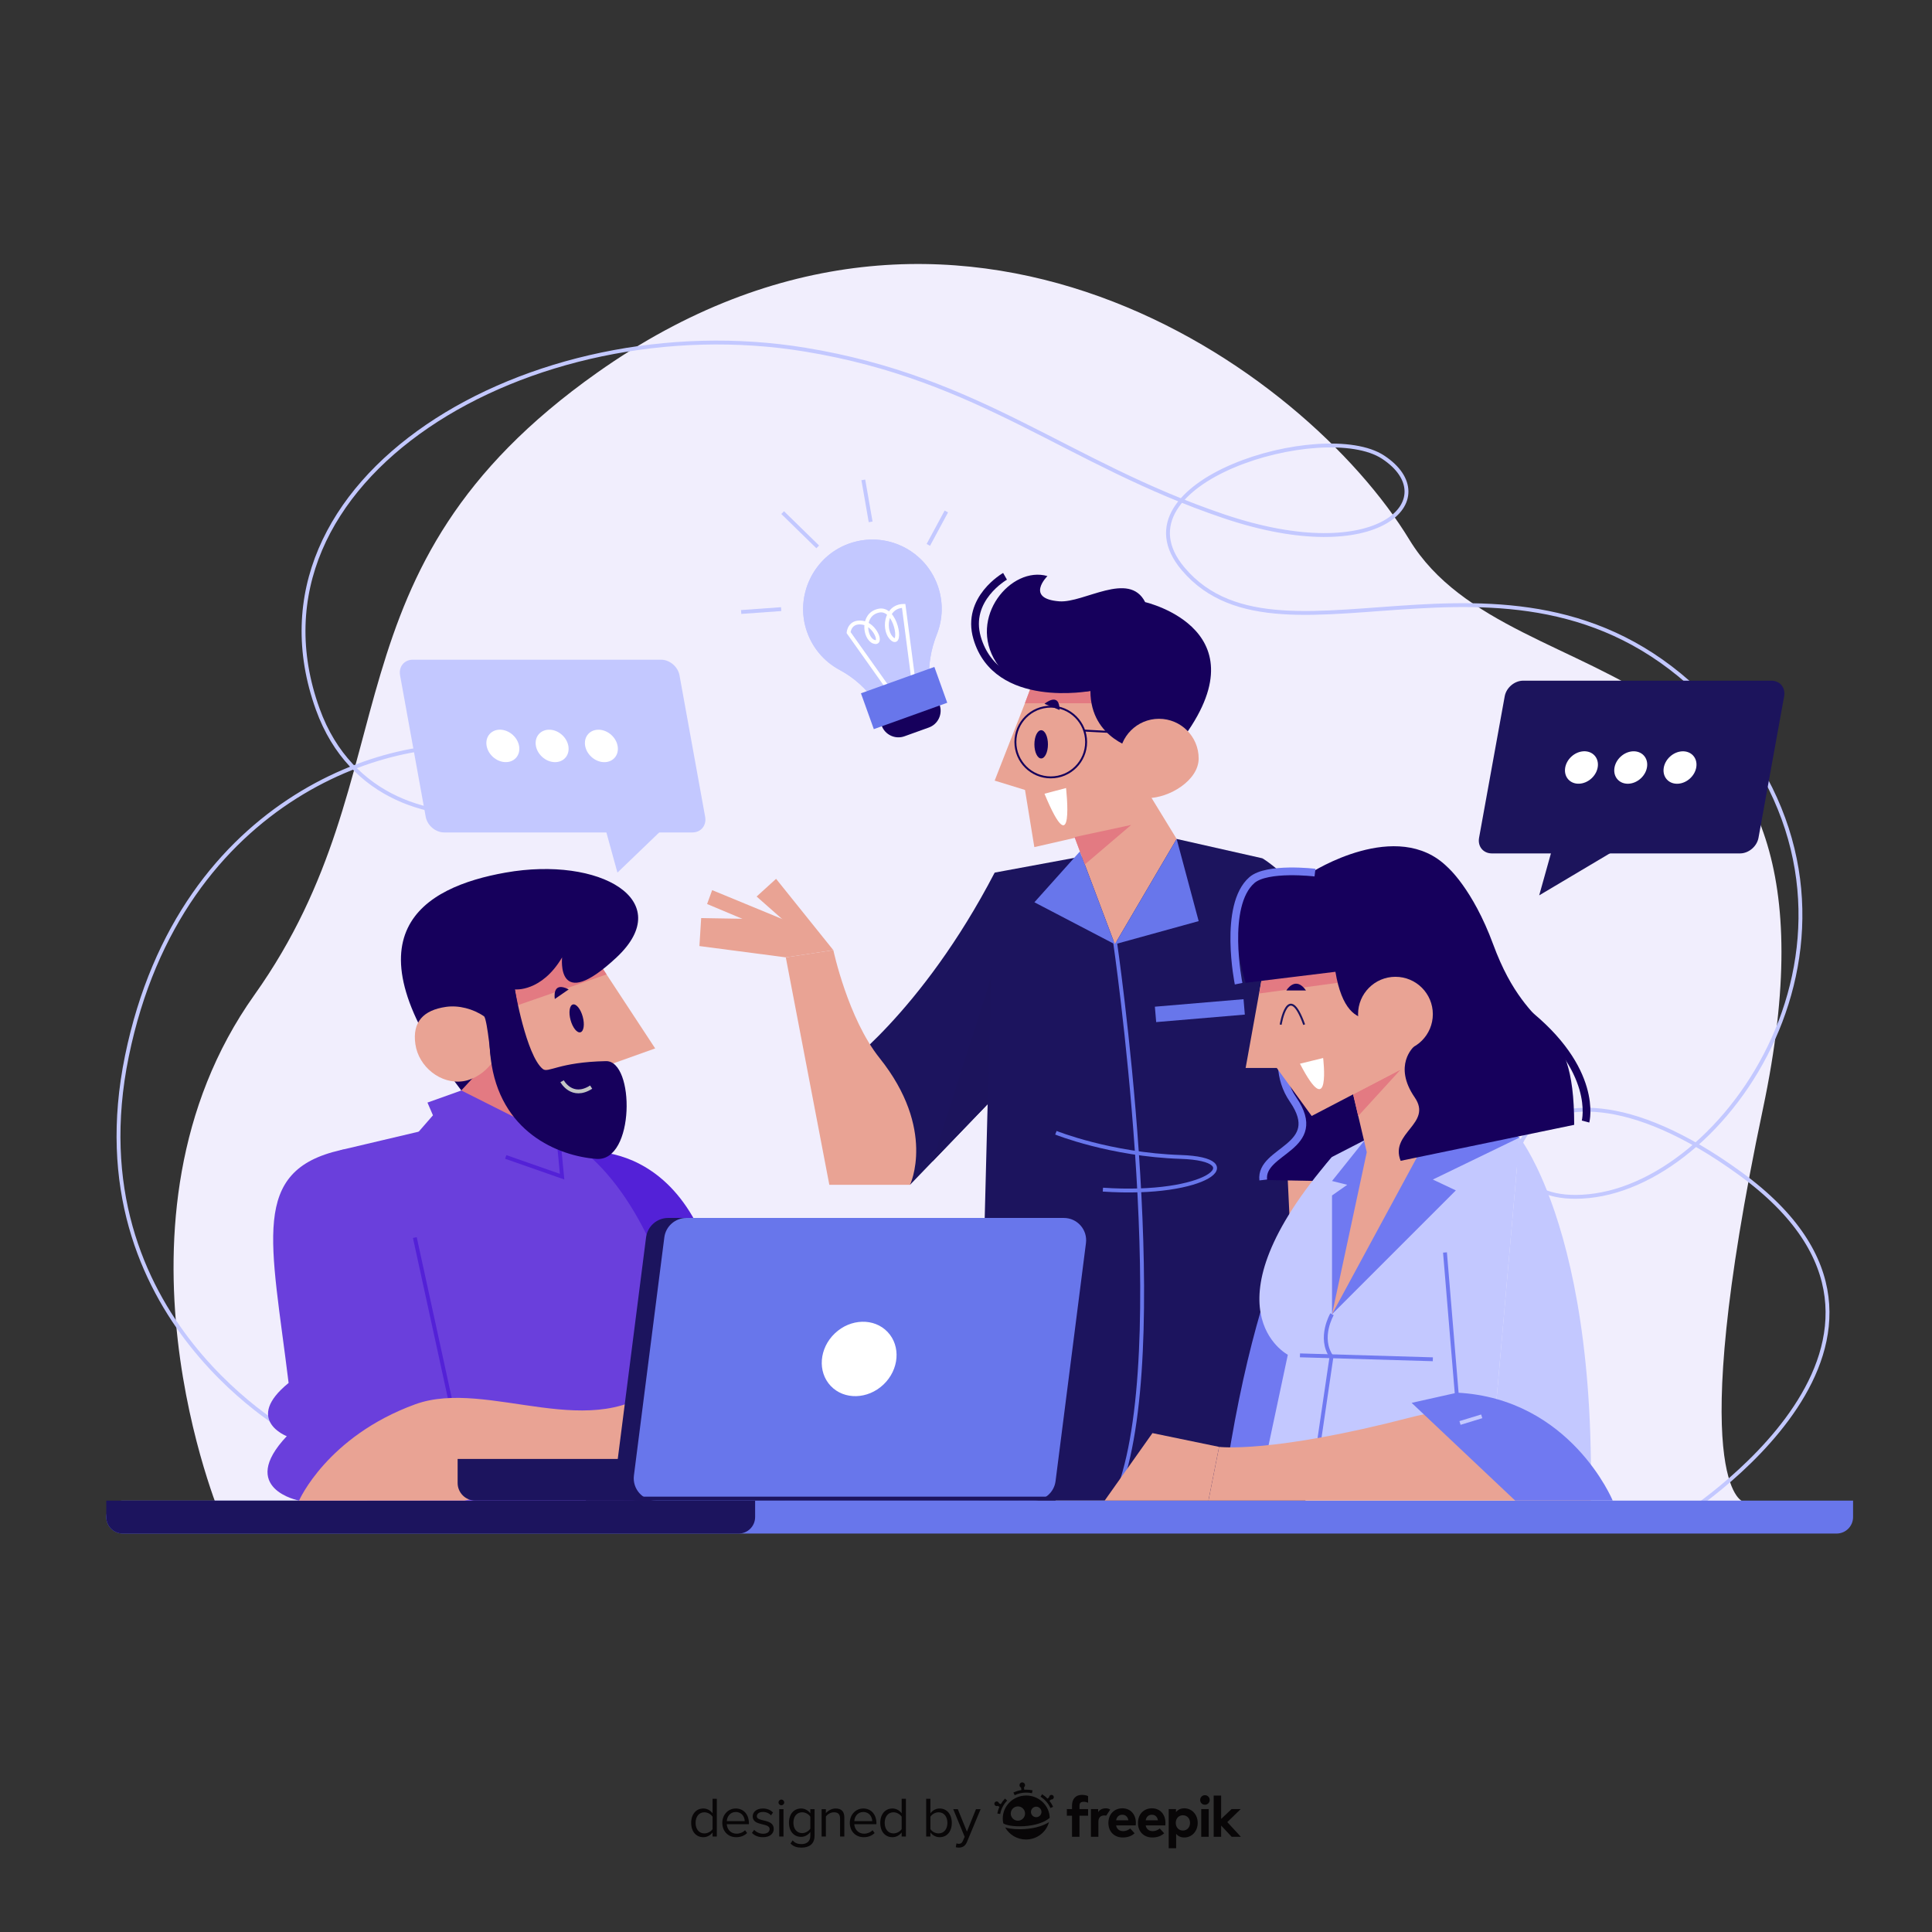 <?xml version="1.0" encoding="utf-8"?>
<!-- Generator: Adobe Illustrator 27.5.0, SVG Export Plug-In . SVG Version: 6.00 Build 0)  -->
<svg version="1.1" xmlns="http://www.w3.org/2000/svg" xmlns:xlink="http://www.w3.org/1999/xlink" x="0px" y="0px"
	 viewBox="0 0 500 500" style="enable-background:new 0 0 500 500;" xml:space="preserve">
<rect x="0" y="0" width="500" height="500" fill="#333333" stroke="none"/>
<g id="BACKGROUND">
	<path style="fill:#F1EEFD;" d="M57.185,392.617c0,0-32.696-76.966,8.655-135.131s16.131-109.727,88.735-161.06
		c93.321-65.98,183.333-0.881,210.175,43.256c26.842,44.137,118.012,21.606,91.516,147.195
		c-20.554,97.422-5.217,101.696-5.217,101.696L57.185,392.617z"/>
	<path style="fill:none;stroke:#C3C8FF;stroke-miterlimit:10;" d="M76.885,371.796c0,0-58.024-30.314-44.043-98.478
		s70.921-84.339,94.338-79.335c43.89,9.379-27.817,37.052-44.946-10.446c-21.492-59.596,55.138-104.717,126.173-93.04
		c45.653,7.505,67.69,29.359,108.272,43.091c40.437,13.683,57.397-4.643,41.286-15.264c-15.293-10.083-70.819,6.367-51.754,28.913
		c26.105,30.871,89.017-16.959,137.776,36.3s6.43,120.216-31.055,125.8c-37.485,5.583-21.049-48.223,37.485-5.583
		s-15.403,88.865-15.403,88.865"/>
</g>
<g id="OBJECTS">
	<g>
		<path style="fill:#6876EB;" d="M475.311,396.881H31.766c-2.355,0-4.263-1.909-4.263-4.263l0,0c0-2.355,1.909-4.263,4.263-4.263
			h447.808v4.263C479.574,394.972,477.665,396.881,475.311,396.881z"/>
		<path style="fill:#1C145E;" d="M191.16,396.881H31.766c-2.355,0-4.263-1.909-4.263-4.263v-4.263h167.921v4.263
			C195.424,394.972,193.515,396.881,191.16,396.881z"/>
	</g>
	<g>
		<path style="fill:#1C145E;" d="M257.422,225.83c-18.994,36.5-40.336,51.37-40.336,51.37l18.431,29.426l32.185-33.446
			L257.422,225.83z"/>
		<path style="fill:#1C145E;" d="M304.517,217.118l-47.095,8.712c-2.983,89.103-4.101,162.513-4.101,162.513h84.534
			c0,0,2.453-136.443-11.146-166.213L304.517,217.118z"/>
		
			<line style="fill:none;stroke:#6876EB;stroke-width:4;stroke-miterlimit:10;" x1="299.049" y1="262.525" x2="321.993" y2="260.584"/>
		<path style="fill:none;stroke:#6876EB;stroke-miterlimit:10;" d="M288.517,243.375c0,0,14.563,99.377,1.892,139.587"/>
		<path style="fill:none;stroke:#6876EB;stroke-miterlimit:10;" d="M273.269,293.154c0,0,14.066,5.662,32.302,6.261
			s6.89,10.302-20.144,8.462"/>
		<polygon style="fill:#E9A394;" points="276.894,213.495 288.517,244.375 304.517,217.118 293.972,199.885 		"/>
		<polygon style="fill:#6876EB;" points="288.517,244.375 310.214,238.385 304.517,217.118 		"/>
		<polygon style="fill:#6876EB;" points="279.477,220.357 267.702,233.509 288.517,244.375 		"/>
		<path style="fill:#E9A394;" d="M235.517,306.626c0,0,6.877-14.341-7.889-32.812c-8.188-10.243-11.961-27.918-11.961-27.918
			l-12.302,1.871l11.265,58.86H235.517z"/>
		<polygon style="fill:#E9A394;" points="200.85,227.441 195.813,232.019 202.547,237.963 181.461,237.604 181.009,244.839 
			203.364,247.767 215.667,245.896 		"/>
		<polygon style="fill:#E9A394;" points="204.535,238.709 184.304,230.364 182.998,233.958 199.884,241.054 		"/>
		<path style="fill:#1C145E;" d="M326.71,222.13c0,0,27.177,15.474,35.759,73.436l-31.53,7.608L326.71,222.13z"/>
		<g>
			<polygon style="fill:#E9A394;" points="267.686,175.759 257.422,202.023 265.271,204.438 267.686,219.231 292.744,213.495 
				296.366,173.344 			"/>
			<polygon style="fill:#E37A82;" points="284.409,182 265.247,182 267.337,176.338 284.409,175.282 			"/>
			<path style="fill:#16005C;" d="M294.422,193.982c0,0-12.225-2.529-12.225-15.176c0,0-18.139,2.469-24.401-7.377
				c-7.417-11.663,3.918-25.066,13.279-22.343c0,0-5.899,5.847,3.06,6.534c6.389,0.49,18.064-8.01,22.232,0.211
				c0,0,32.158,7.345,8.151,37.308L294.422,193.982z"/>
			<path style="fill:none;stroke:#16005C;stroke-width:2;stroke-miterlimit:10;" d="M282.196,177.806
				c0,0-24.247,4.685-29.318-12.703c-2.965-10.165,7.224-15.954,7.224-15.954"/>
			<g>
				<circle style="fill:none;stroke:#16005C;stroke-width:0.5;stroke-miterlimit:10;" cx="271.936" cy="192.033" r="9.153"/>
				
					<line style="fill:none;stroke:#16005C;stroke-width:0.5;stroke-miterlimit:10;" x1="280.597" y1="189.071" x2="293.633" y2="189.785"/>
			</g>
			<path style="fill:#E9A394;" d="M310.214,196.287c0,5.669-7.595,10.264-13.264,10.264c-5.669,0-7.264-4.596-7.264-10.264
				s4.596-10.264,10.264-10.264C305.618,186.023,310.214,190.619,310.214,196.287z"/>
		</g>
		<polygon style="fill:#E9A394;" points="358.706,296.473 358.706,343.805 335.105,343.805 333.141,302.642 		"/>
		<polygon style="fill:#1C145C;" points="255.584,285.773 256.575,252.793 241.287,300.631 		"/>
		<polygon style="fill:#E37A82;" points="278.109,216.636 292.744,213.495 280.746,223.728 		"/>
		<ellipse style="fill:#16005C;" cx="269.454" cy="192.633" rx="1.752" ry="3.654"/>
		<path style="fill:#16005C;" d="M274.212,183.746c0-4.896-3.898-1.6-3.898-1.6L274.212,183.746z"/>
		<path style="fill:#FFFFFF;" d="M270.313,205.422l5.575-1.484C275.888,203.938,278.277,224.616,270.313,205.422z"/>
	</g>
	<g>
		<path style="fill:#5321D7;" d="M150.175,298.106c0,0,37.613-5.82,38.352,59.77c0.12,10.644,6.897,30.478,6.897,30.478h-34.087
			L150.175,298.106z"/>
		<path style="fill:#6A3FDC;" d="M110.846,292.286l-22.733,5.366l6.936,90.702h88.452c0,0-2.967-71.763-36.323-93.292
			L110.846,292.286z"/>
		<path style="fill:#6A3FDC;" d="M88.113,297.652c-23.431,5.344-17.946,23.328-13.422,60.258
			c-11.695,9.498-0.475,13.773-0.475,13.773c-12.844,13.615,3.179,16.671,3.179,16.671h42.774
			C120.168,388.354,111.56,292.304,88.113,297.652z"/>
		<line style="fill:none;stroke:#5321D7;stroke-miterlimit:10;" x1="117.625" y1="367.405" x2="107.36" y2="320.285"/>
		<path style="fill:#E9A394;" d="M77.394,388.354c0,0,7.222-16.581,30.047-24.917c18.925-6.911,46.608,11.03,64.329-6.018
			l3.282,19.194l-54.884,11.741H77.394z"/>
		<g>
			<g>
				<polygon style="fill:#E9A394;" points="152.636,245.572 169.558,271.33 158.699,275.206 156.822,296.139 124.188,284.801 
					127.263,242.222 				"/>
				<polygon style="fill:#E37A82;" points="127.527,272.629 110.846,292.286 132.238,318.502 141.886,287.882 				"/>
				<polygon style="fill:#E37A82;" points="133.105,260.458 156.975,252.177 152.636,245.572 129.056,248.026 				"/>
				<path style="fill:#16005C;" d="M131.044,269.481c0,0,7.227,14.469,2.199-13.422c0,0,6.858,0.77,12.229-8.281
					c0,0-1.669,14.749,14.086,0c15.755-14.75-4.274-26.29-28.748-21.948c-21.213,3.764-42.441,15.749-11.415,56.382L131.044,269.481
					z"/>
				<path style="fill:#E9A394;" d="M127.18,275.234c-1.628,2.183-4.425,4.164-7.333,4.588c-5.816,0.847-11.496-3.744-12.343-9.56
					s2.091-8.836,7.906-9.683c3.269-0.476,7.054,0.493,9.893,2.466C126.161,264.114,127.18,275.234,127.18,275.234z"/>
				
					<ellipse transform="matrix(0.965 -0.262 0.262 0.965 -63.832 48.292)" style="fill:#16005C;" cx="149.232" cy="263.587" rx="1.634" ry="3.729"/>
				<path style="fill:#16005C;" d="M143.586,258.539c0,0-0.848-4.783,3.592-2.48L143.586,258.539z"/>
			</g>
			<polygon style="fill:#6A3FDC;" points="108.175,293.09 112.048,288.642 110.627,285.345 119.394,282.213 144.545,294.861 
				145.471,304.518 141.215,303.173 134.267,329.071 			"/>
			<polyline style="fill:none;stroke:#5321D7;stroke-miterlimit:10;" points="130.886,299.414 145.471,304.518 144.545,294.861 			
				"/>
			<path style="fill:#16005C;" d="M133.243,256.059c0,0,2.934,17.076,7.225,20.587c1.409,1.153,4.076-1.78,16.354-2.026
				c7.507-0.15,7.501,26.054-2.461,25.303s-25.101-6.962-27.37-26.062C125.002,257.105,133.243,256.059,133.243,256.059z"/>
			<path style="fill:none;stroke:#C4C6C5;stroke-miterlimit:10;" d="M145.471,279.822c0,0,2.532,4.715,7.522,1.521"/>
		</g>
	</g>
	<g>
		<path style="fill:#1C145E;" d="M202.402,377.57h-83.968v6.221c0,2.52,2.043,4.562,4.562,4.562h79.406
			c2.52,0,4.562-2.043,4.562-4.562v-1.659C206.965,379.613,204.922,377.57,202.402,377.57z"/>
		<g>
			<path style="fill:#1C145E;" d="M270.597,315.205h-97.676c-2.903,0-5.354,2.158-5.722,5.037l-7.869,61.613
				c-0.44,3.448,2.246,6.499,5.722,6.499h97.676c2.903,0,5.354-2.158,5.722-5.037l7.869-61.613
				C276.759,318.256,274.073,315.205,270.597,315.205z"/>
			<path style="fill:#6876EB;" d="M275.324,315.205h-97.676c-2.903,0-5.354,2.158-5.722,5.037l-7.869,61.613
				c-0.44,3.448,2.246,6.499,5.722,6.499h97.676c2.903,0,5.354-2.158,5.722-5.037l7.869-61.613
				C281.486,318.256,278.8,315.205,275.324,315.205z"/>
			
				<ellipse transform="matrix(0.725 -0.688 0.688 0.725 -181.023 249.771)" style="fill:#FFFFFF;" cx="222.552" cy="351.779" rx="10.153" ry="9.14"/>
		</g>
		<line style="fill:none;stroke:#1C145E;stroke-miterlimit:10;" x1="273.194" y1="387.832" x2="151.613" y2="387.832"/>
	</g>
	<g>
		<g>
			<g>
				<path style="fill:#16005C;" d="M326.926,305.378l40.361,0.765l-9.15-49.373l-21.461,2.43c0,0-9.667,14.268-2.033,25.362
					C343.256,297.079,326.039,297.546,326.926,305.378z"/>
				<path style="fill:none;stroke:#7079F1;stroke-width:2;stroke-miterlimit:10;" d="M336.675,259.2c0,0-9.667,14.268-2.033,25.362
					c8.614,12.518-8.603,12.984-7.716,20.816"/>
			</g>
			<path style="fill:#7079F1;" d="M344.727,299.414c0,0-18.364,18.02-28.047,85.929h20.442L344.727,299.414z"/>
			<path style="fill:#C3C8FF;" d="M393.261,294.394l-7.992,90.949h-59.372l7.391-34.736c0,0-22.604-11.793,11.439-51.193
				l8.461-4.352l36.76-2.776L393.261,294.394z"/>
			<path style="fill:none;stroke:#7079F1;stroke-miterlimit:10;" d="M344.727,340.118c0,0-3.559,6.096-0.137,10.99l-5.039,34.235"/>
			<line style="fill:none;stroke:#7079F1;stroke-miterlimit:10;" x1="336.429" y1="350.764" x2="370.818" y2="351.779"/>
			<line style="fill:none;stroke:#7079F1;stroke-miterlimit:10;" x1="377.598" y1="367.884" x2="373.961" y2="324.139"/>
			<path style="fill:#C3C8FF;" d="M393.261,294.394c0,0,3.279,4.125,7.075,13.69c5.382,13.563,11.801,38.066,11.38,77.258h-26.447
				L393.261,294.394z"/>
			<path style="fill:#E9A394;" d="M411.716,388.343c0,0-13.214-30.22-46.451-21.572c-36.291,9.443-49.767,7.678-49.767,7.678
				l-2.751,13.894H411.716z"/>
			<g>
				<path style="fill:#7079F1;" d="M377.122,360.42l-11.793,2.637l26.787,25.286h25.249
					C417.365,388.343,406.483,361.957,377.122,360.42z"/>
				<line style="fill:none;stroke:#C3C8FF;stroke-miterlimit:10;" x1="377.851" y1="368.263" x2="383.468" y2="366.547"/>
			</g>
			<polygon style="fill:#E9A394;" points="315.498,374.449 298.254,370.884 285.893,388.343 312.747,388.343 			"/>
			<polygon style="fill:#7079F1;" points="344.727,340.118 376.771,308.074 370.818,305.263 393.261,294.394 382.955,287.836 
				358.969,287.836 344.727,305.638 348.662,306.626 344.727,309.386 			"/>
			<g>
				<polygon style="fill:#E9A394;" points="367.13,298.729 377.598,291.495 366.298,266.228 348.783,277.229 353.717,298.188 
					344.727,340.118 				"/>
				<polygon style="fill:#E37A82;" points="350.192,283.215 362.484,276.805 351.51,288.811 				"/>
				<polygon style="fill:#E9A394;" points="327.737,246.635 322.37,276.381 330.421,276.381 339.461,288.811 362.484,276.805 
					346.382,240.928 				"/>
				<polygon style="fill:#E37A82;" points="326.436,253.848 325.897,257.116 347.13,254.219 346.805,250.15 				"/>
				<path style="fill:#16005C;" d="M386.424,244.375c-5.315-14.408-11.813-19.962-11.814-19.963
					c-13.025-12.943-35.29,1.419-35.29,1.419c-28.532-6.906-16.95,28.517-16.95,28.517l23.236-2.85
					c3.249,19.492,14.868,9.622,14.868,9.622l5.419,9.774c0,0-5.467,4.832,0.233,13.116c4.693,6.821-6.545,9.145-3.641,16.406
					l44.913-9.309C407.398,261.555,396.03,270.415,386.424,244.375z"/>
				<path style="fill:none;stroke:#7079F1;stroke-width:2;stroke-miterlimit:10;" d="M320.549,254.577
					c0,0-4.109-20.225,3.439-26.806c3.936-3.432,16.331-1.94,16.331-1.94"/>
				<path style="fill:none;stroke:#16005C;stroke-width:2;stroke-miterlimit:10;" d="M410.338,290.255
					c0,0,3.587-13.45-15.956-28.701"/>
				<circle style="fill:#E9A394;" cx="361.142" cy="262.469" r="9.675"/>
			</g>
		</g>
		<path style="fill:#FFFFFF;" d="M336.429,275.287l5.998-1.473C342.427,273.814,344.532,290.921,336.429,275.287z"/>
		<g>
			<path style="fill:none;stroke:#1C145E;stroke-width:0.5;stroke-miterlimit:10;" d="M331.434,265.178c0,0,1.909-11.635,6.086,0"/>
			<path style="fill:#16005C;" d="M332.908,256.327c0,0,2.325-3.938,5.08,0H332.908z"/>
		</g>
	</g>
	<g>
		<g>
			<path style="fill:#C3C8FF;" d="M242.655,151.506c-3.48-9.678-14.421-14.524-24.011-10.389
				c-8.253,3.559-12.628,12.922-10.068,21.538c1.431,4.817,4.663,8.543,8.71,10.717c3.736,2.006,6.942,4.869,9.292,8.398
				l0.678,1.018l13.437-4.831l-0.125-1.211c-0.443-4.288,0.307-8.578,1.892-12.587C244.006,160.246,244.19,155.776,242.655,151.506z
				"/>
			<path style="fill:#C3C8FF;" d="M242.655,151.506c-3.48-9.678-14.421-14.524-24.011-10.389
				c-8.253,3.559-12.628,12.922-10.068,21.538c1.431,4.817,4.663,8.543,8.71,10.717c3.736,2.006,6.942,4.869,9.292,8.398
				l0.678,1.018l13.437-4.831l-0.125-1.211c-0.443-4.288,0.307-8.578,1.892-12.587C244.006,160.246,244.19,155.776,242.655,151.506z
				"/>
			<path style="fill:none;stroke:#FFFFFF;stroke-miterlimit:10;" d="M230.33,178.825l-10.711-15.106c0,0,0.195-3.059,3.557-2.574
				c3.362,0.485,5.369,5.791,2.97,4.935s-3.248-7.093,1.292-8.044c4.539-0.951,6.056,9.362,3.548,7.375
				c-2.508-1.987-1.979-8.553,2.882-8.607l2.852,21.787"/>
			<path style="fill:#16005C;" d="M240.381,188.282l-6.31,2.269c-2.399,0.863-5.044-0.383-5.906-2.782l-1.334-3.71
				c-0.863-2.399,0.383-5.044,2.782-5.906l6.31-2.269c2.399-0.863,5.043,0.383,5.906,2.782l1.334,3.71
				C244.025,184.775,242.78,187.419,240.381,188.282z"/>
			
				<rect x="223.949" y="175.644" transform="matrix(0.941 -0.338 0.338 0.941 -47.292 89.838)" style="fill:#6876EB;" width="20.194" height="9.858"/>
		</g>
		<line style="fill:none;stroke:#C3C8FF;stroke-miterlimit:10;" x1="225.321" y1="135.059" x2="223.425" y2="124.19"/>
		<line style="fill:none;stroke:#C3C8FF;stroke-miterlimit:10;" x1="211.627" y1="141.533" x2="202.549" y2="132.666"/>
		<line style="fill:none;stroke:#C3C8FF;stroke-miterlimit:10;" x1="202.166" y1="157.641" x2="191.808" y2="158.382"/>
		<line style="fill:none;stroke:#C3C8FF;stroke-miterlimit:10;" x1="240.251" y1="141.015" x2="244.913" y2="132.37"/>
	</g>
	<g>
		<g>
			<g>
				<path style="fill:#1C145C;" d="M386.092,220.863h64.228c2.233,0,4.372-1.81,4.777-4.044l6.637-36.617
					c0.405-2.233-1.078-4.044-3.311-4.044h-64.228c-2.233,0-4.372,1.81-4.777,4.044l-6.637,36.617
					C382.377,219.052,383.859,220.863,386.092,220.863z"/>
				<g>
					
						<ellipse transform="matrix(0.738 -0.674 0.674 0.738 -20.052 345.337)" style="fill:#FFFFFF;" cx="435.016" cy="198.51" rx="4.598" ry="3.837"/>
					
						<ellipse transform="matrix(0.738 -0.674 0.674 0.738 -23.39 336.733)" style="fill:#FFFFFF;" cx="422.258" cy="198.51" rx="4.598" ry="3.837"/>
					
						<ellipse transform="matrix(0.738 -0.674 0.674 0.738 -26.729 328.129)" style="fill:#FFFFFF;" cx="409.5" cy="198.51" rx="4.598" ry="3.837"/>
				</g>
			</g>
			<polygon style="fill:#1C145C;" points="420.659,218.455 398.342,231.718 402.342,217.409 			"/>
		</g>
		<g>
			<g>
				<path style="fill:#C3C8FF;" d="M179.181,215.435h-64.228c-2.233,0-4.372-1.81-4.777-4.044l-6.637-36.617
					c-0.405-2.233,1.078-4.044,3.311-4.044h64.228c2.233,0,4.372,1.81,4.777,4.044l6.637,36.617
					C182.897,213.624,181.415,215.435,179.181,215.435z"/>
				<g>
					
						<ellipse transform="matrix(0.674 -0.738 0.738 0.674 -100.151 159.033)" style="fill:#FFFFFF;" cx="130.258" cy="193.082" rx="3.837" ry="4.598"/>
					
						<ellipse transform="matrix(0.674 -0.738 0.738 0.674 -95.998 168.452)" style="fill:#FFFFFF;" cx="143.016" cy="193.082" rx="3.837" ry="4.598"/>
					
						<ellipse transform="matrix(0.674 -0.738 0.738 0.674 -91.845 177.871)" style="fill:#FFFFFF;" cx="155.773" cy="193.082" rx="3.837" ry="4.598"/>
				</g>
			</g>
			<polygon style="fill:#C3C8FF;" points="156.269,213.027 159.792,225.83 174.04,212.131 			"/>
		</g>
	</g>
</g>
<g id="DESIGNED_BY_FREEPIK">
	<g>
		<g id="XMLID_319_">
			<g id="XMLID_338_">
				<path id="XMLID_346_" style="fill:#080607;" d="M260.104,465.465c-0.432,0.443-0.803,0.931-1.108,1.453l-0.465-0.241
					c-0.067-0.298-0.349-0.503-0.659-0.466c-0.331,0.039-0.568,0.339-0.529,0.67s0.339,0.568,0.67,0.529
					c0.065-0.008,0.127-0.026,0.184-0.052l0.451,0.234c-0.251,0.554-0.433,1.139-0.539,1.744l0.746,0.132
					c0.23-1.306,0.85-2.507,1.792-3.473L260.104,465.465z"/>
				<path id="XMLID_345_" style="fill:#080607;" d="M265.592,463.163c-0.171,0-0.341,0.006-0.51,0.017l-0.074-0.626
					c0.188-0.149,0.296-0.389,0.266-0.645c-0.046-0.393-0.402-0.674-0.795-0.628s-0.674,0.402-0.628,0.795
					c0.03,0.254,0.189,0.461,0.405,0.564l0.073,0.624c-0.714,0.116-1.403,0.332-2.06,0.646l0.327,0.684
					c0.934-0.447,1.942-0.673,2.995-0.673c0.496,0,0.993,0.053,1.475,0.158l0.161-0.741
					C266.693,463.222,266.142,463.163,265.592,463.163z"/>
				<path id="XMLID_344_" style="fill:#080607;" d="M272.194,465.711c0.331-0.04,0.566-0.341,0.525-0.672
					c-0.04-0.331-0.341-0.566-0.672-0.526c-0.309,0.038-0.535,0.304-0.53,0.609l-0.416,0.363c-0.418-0.43-0.89-0.813-1.408-1.139
					l-0.404,0.641c1.134,0.715,2.021,1.726,2.563,2.925l0.69-0.313c-0.251-0.554-0.568-1.072-0.942-1.545l0.402-0.351
					C272.065,465.716,272.129,465.719,272.194,465.711z"/>
				<path id="XMLID_343_" style="fill:#080607;" d="M265.044,473.372c-0.386,0.023-0.775,0.035-1.157,0.035
					c-0.88,0-1.733-0.061-2.478-0.179c-0.39-0.062-0.846-0.155-1.27-0.292c1.046,1.861,3.069,3.125,5.388,3.125
					c2.855,0,5.262-1.916,5.95-4.504c-0.682,0.449-1.505,0.825-2.459,1.123C267.839,473.047,266.464,473.286,265.044,473.372z"/>
				<path id="XMLID_339_" style="fill:#080607;" d="M265.592,464.68c-3.352,0-6.08,2.666-6.08,5.943
					c0,0.426,0.046,0.849,0.137,1.261c0.674,0.483,2.706,0.89,5.348,0.731c2.879-0.173,5.297-0.957,6.672-2.159
					c-0.005-0.195-0.021-0.39-0.045-0.582C271.244,466.913,268.65,464.68,265.592,464.68z M263.432,471.194
					c-1.02,0-1.85-0.83-1.85-1.85c0-1.02,0.83-1.85,1.85-1.85c1.02,0,1.85,0.83,1.85,1.85
					C265.282,470.365,264.452,471.194,263.432,471.194z M268.17,470.286c-0.75,0-1.36-0.61-1.36-1.36s0.61-1.361,1.36-1.361
					c0.75,0,1.361,0.61,1.361,1.361S268.92,470.286,268.17,470.286z"/>
			</g>
			<path id="XMLID_336_" style="fill:#080607;" d="M281.595,466.547c-0.295-0.116-0.806-0.309-1.382-0.237
				c-0.551,0.069-0.844,0.341-0.844,1.007v0.866h2.228v1.717h-2.228v5.455h-1.932v-5.455h-1.34v-1.717h1.34v-0.888
				c0-1.68,0.895-2.783,2.568-2.783c0.642,0,1.157,0.122,1.59,0.308L281.595,466.547z"/>
			<path id="XMLID_334_" style="fill:#080607;" d="M286.298,469.879c-0.177-0.03-0.358-0.046-0.526-0.046
				c-0.896,0-1.51,0.548-1.51,1.614v3.908h-1.932v-7.172h1.873v0.785c0.451-0.673,1.14-0.977,2.021-0.977
				c0.414,0,0.848,0.128,1.094,0.337L286.298,469.879z"/>
			<path id="XMLID_331_" style="fill:#080607;" d="M293.965,471.757c0,0.222-0.015,0.489-0.037,0.651h-5.085
				c0.207,1.036,0.933,1.488,1.843,1.488c0.622,0,1.295-0.252,1.813-0.688l1.133,1.243c-0.814,0.748-1.85,1.088-3.057,1.088
				c-2.198,0-3.723-1.495-3.723-3.753c0-2.258,1.48-3.797,3.626-3.797C292.544,467.99,293.958,469.522,293.965,471.757z
				 M288.851,471.091h3.175c-0.178-0.918-0.733-1.436-1.562-1.436C289.554,469.655,289.021,470.203,288.851,471.091z"/>
			<path id="XMLID_328_" style="fill:#080607;" d="M301.618,471.757c0,0.222-0.015,0.489-0.037,0.651h-5.085
				c0.207,1.036,0.932,1.488,1.843,1.488c0.622,0,1.295-0.252,1.813-0.688l1.132,1.243c-0.814,0.748-1.85,1.088-3.057,1.088
				c-2.198,0-3.723-1.495-3.723-3.753c0-2.258,1.48-3.797,3.627-3.797C300.197,467.99,301.611,469.522,301.618,471.757z
				 M296.504,471.091h3.175c-0.178-0.918-0.733-1.436-1.562-1.436C297.207,469.655,296.674,470.203,296.504,471.091z"/>
			<path id="XMLID_325_" style="fill:#080607;" d="M309.964,471.764c0,2.154-1.495,3.775-3.471,3.775
				c-0.962,0-1.643-0.378-2.109-0.933v3.708h-1.924v-10.133h1.887v0.792c0.466-0.585,1.155-0.984,2.139-0.984
				C308.469,467.99,309.964,469.61,309.964,471.764z M304.287,471.764c0,1.132,0.747,1.976,1.843,1.976
				c1.14,0,1.85-0.881,1.85-1.976c0-1.095-0.711-1.976-1.85-1.976C305.035,469.788,304.287,470.632,304.287,471.764z"/>
			<path id="XMLID_322_" style="fill:#080607;" d="M313.068,465.836c0,0.696-0.54,1.229-1.236,1.229
				c-0.696,0-1.229-0.533-1.229-1.229c0-0.696,0.533-1.243,1.229-1.243C312.527,464.592,313.068,465.14,313.068,465.836z
				 M312.809,475.354h-1.932v-7.172h1.932V475.354z"/>
			<path id="XMLID_320_" style="fill:#080607;" d="M316.032,470.736l2.702-2.554h2.368l-3.479,3.375l3.501,3.797h-2.376
				l-2.716-2.901v2.901H314.1v-10.658h1.932V470.736z"/>
		</g>
		<g>
			<path style="fill:#080607;" d="M184.412,475.289v-1.055c-0.527,0.718-1.391,1.23-2.387,1.23c-1.846,0-3.149-1.406-3.149-3.706
				c0-2.256,1.289-3.721,3.149-3.721c0.952,0,1.816,0.469,2.387,1.245v-3.765h1.099v9.77H184.412z M184.412,473.37v-3.208
				c-0.395-0.615-1.245-1.143-2.124-1.143c-1.421,0-2.27,1.172-2.27,2.739c0,1.567,0.85,2.724,2.27,2.724
				C183.168,474.483,184.017,473.986,184.412,473.37z"/>
			<path style="fill:#080607;" d="M186.932,471.744c0-2.051,1.465-3.706,3.486-3.706c2.139,0,3.398,1.67,3.398,3.794v0.279h-5.727
				c0.088,1.333,1.025,2.446,2.549,2.446c0.806,0,1.626-0.322,2.182-0.894l0.527,0.718c-0.703,0.703-1.655,1.084-2.812,1.084
				C188.441,475.465,186.932,473.956,186.932,471.744z M190.404,468.947c-1.509,0-2.256,1.274-2.314,2.358h4.643
				C192.718,470.25,192.015,468.947,190.404,468.947z"/>
			<path style="fill:#080607;" d="M194.607,474.351l0.571-0.791c0.469,0.542,1.362,1.011,2.329,1.011c1.084,0,1.67-0.513,1.67-1.216
				c0-1.714-4.38-0.659-4.38-3.281c0-1.098,0.952-2.036,2.636-2.036c1.201,0,2.051,0.454,2.622,1.026l-0.513,0.762
				c-0.424-0.513-1.201-0.894-2.109-0.894c-0.967,0-1.567,0.483-1.567,1.113c0,1.552,4.38,0.527,4.38,3.281
				c0,1.187-0.952,2.138-2.783,2.138C196.306,475.465,195.325,475.113,194.607,474.351z"/>
			<path style="fill:#080607;" d="M201.477,466.471c0-0.41,0.337-0.747,0.732-0.747c0.41,0,0.747,0.337,0.747,0.747
				c0,0.41-0.337,0.732-0.747,0.732C201.814,467.203,201.477,466.881,201.477,466.471z M201.667,475.289v-7.075h1.099v7.075H201.667
				z"/>
			<path style="fill:#080607;" d="M204.582,477.105l0.556-0.82c0.586,0.703,1.289,0.967,2.3,0.967c1.172,0,2.27-0.571,2.27-2.124
				v-1.011c-0.513,0.718-1.377,1.26-2.373,1.26c-1.845,0-3.149-1.377-3.149-3.662c0-2.27,1.289-3.677,3.149-3.677
				c0.952,0,1.802,0.469,2.373,1.245v-1.069h1.099v6.87c0,2.344-1.641,3.076-3.369,3.076
				C206.237,478.16,205.417,477.926,204.582,477.105z M209.709,473.253v-3.091c-0.381-0.615-1.23-1.143-2.109-1.143
				c-1.421,0-2.27,1.128-2.27,2.695c0,1.553,0.849,2.695,2.27,2.695C208.478,474.41,209.328,473.868,209.709,473.253z"/>
			<path style="fill:#080607;" d="M217.413,475.289v-4.629c0-1.245-0.63-1.641-1.582-1.641c-0.865,0-1.685,0.527-2.095,1.099v5.17
				h-1.099v-7.075h1.099v1.025c0.498-0.586,1.464-1.201,2.519-1.201c1.48,0,2.256,0.747,2.256,2.285v4.966H217.413z"/>
			<path style="fill:#080607;" d="M219.932,471.744c0-2.051,1.465-3.706,3.486-3.706c2.139,0,3.398,1.67,3.398,3.794v0.279h-5.727
				c0.088,1.333,1.025,2.446,2.549,2.446c0.806,0,1.626-0.322,2.183-0.894l0.527,0.718c-0.703,0.703-1.655,1.084-2.812,1.084
				C221.441,475.465,219.932,473.956,219.932,471.744z M223.404,468.947c-1.509,0-2.256,1.274-2.314,2.358h4.643
				C225.718,470.25,225.015,468.947,223.404,468.947z"/>
			<path style="fill:#080607;" d="M233.35,475.289v-1.055c-0.527,0.718-1.392,1.23-2.388,1.23c-1.846,0-3.149-1.406-3.149-3.706
				c0-2.256,1.289-3.721,3.149-3.721c0.952,0,1.817,0.469,2.388,1.245v-3.765h1.098v9.77H233.35z M233.35,473.37v-3.208
				c-0.396-0.615-1.245-1.143-2.124-1.143c-1.421,0-2.27,1.172-2.27,2.739c0,1.567,0.849,2.724,2.27,2.724
				C232.105,474.483,232.954,473.986,233.35,473.37z"/>
			<path style="fill:#080607;" d="M239.692,475.289v-9.77h1.098v3.765c0.572-0.776,1.421-1.245,2.388-1.245
				c1.845,0,3.149,1.465,3.149,3.721c0,2.299-1.304,3.706-3.149,3.706c-0.996,0-1.86-0.513-2.388-1.23v1.055H239.692z
				 M242.9,474.483c1.436,0,2.286-1.157,2.286-2.724c0-1.568-0.85-2.739-2.286-2.739c-0.864,0-1.728,0.527-2.109,1.143v3.208
				C241.171,473.986,242.036,474.483,242.9,474.483z"/>
			<path style="fill:#080607;" d="M247.529,477.061c0.161,0.073,0.425,0.117,0.601,0.117c0.483,0,0.805-0.161,1.055-0.747
				l0.469-1.069l-2.959-7.148h1.187l2.358,5.8l2.344-5.8h1.201l-3.545,8.51c-0.425,1.025-1.143,1.421-2.08,1.435
				c-0.234,0-0.601-0.044-0.805-0.103L247.529,477.061z"/>
		</g>
	</g>
</g>
</svg>
